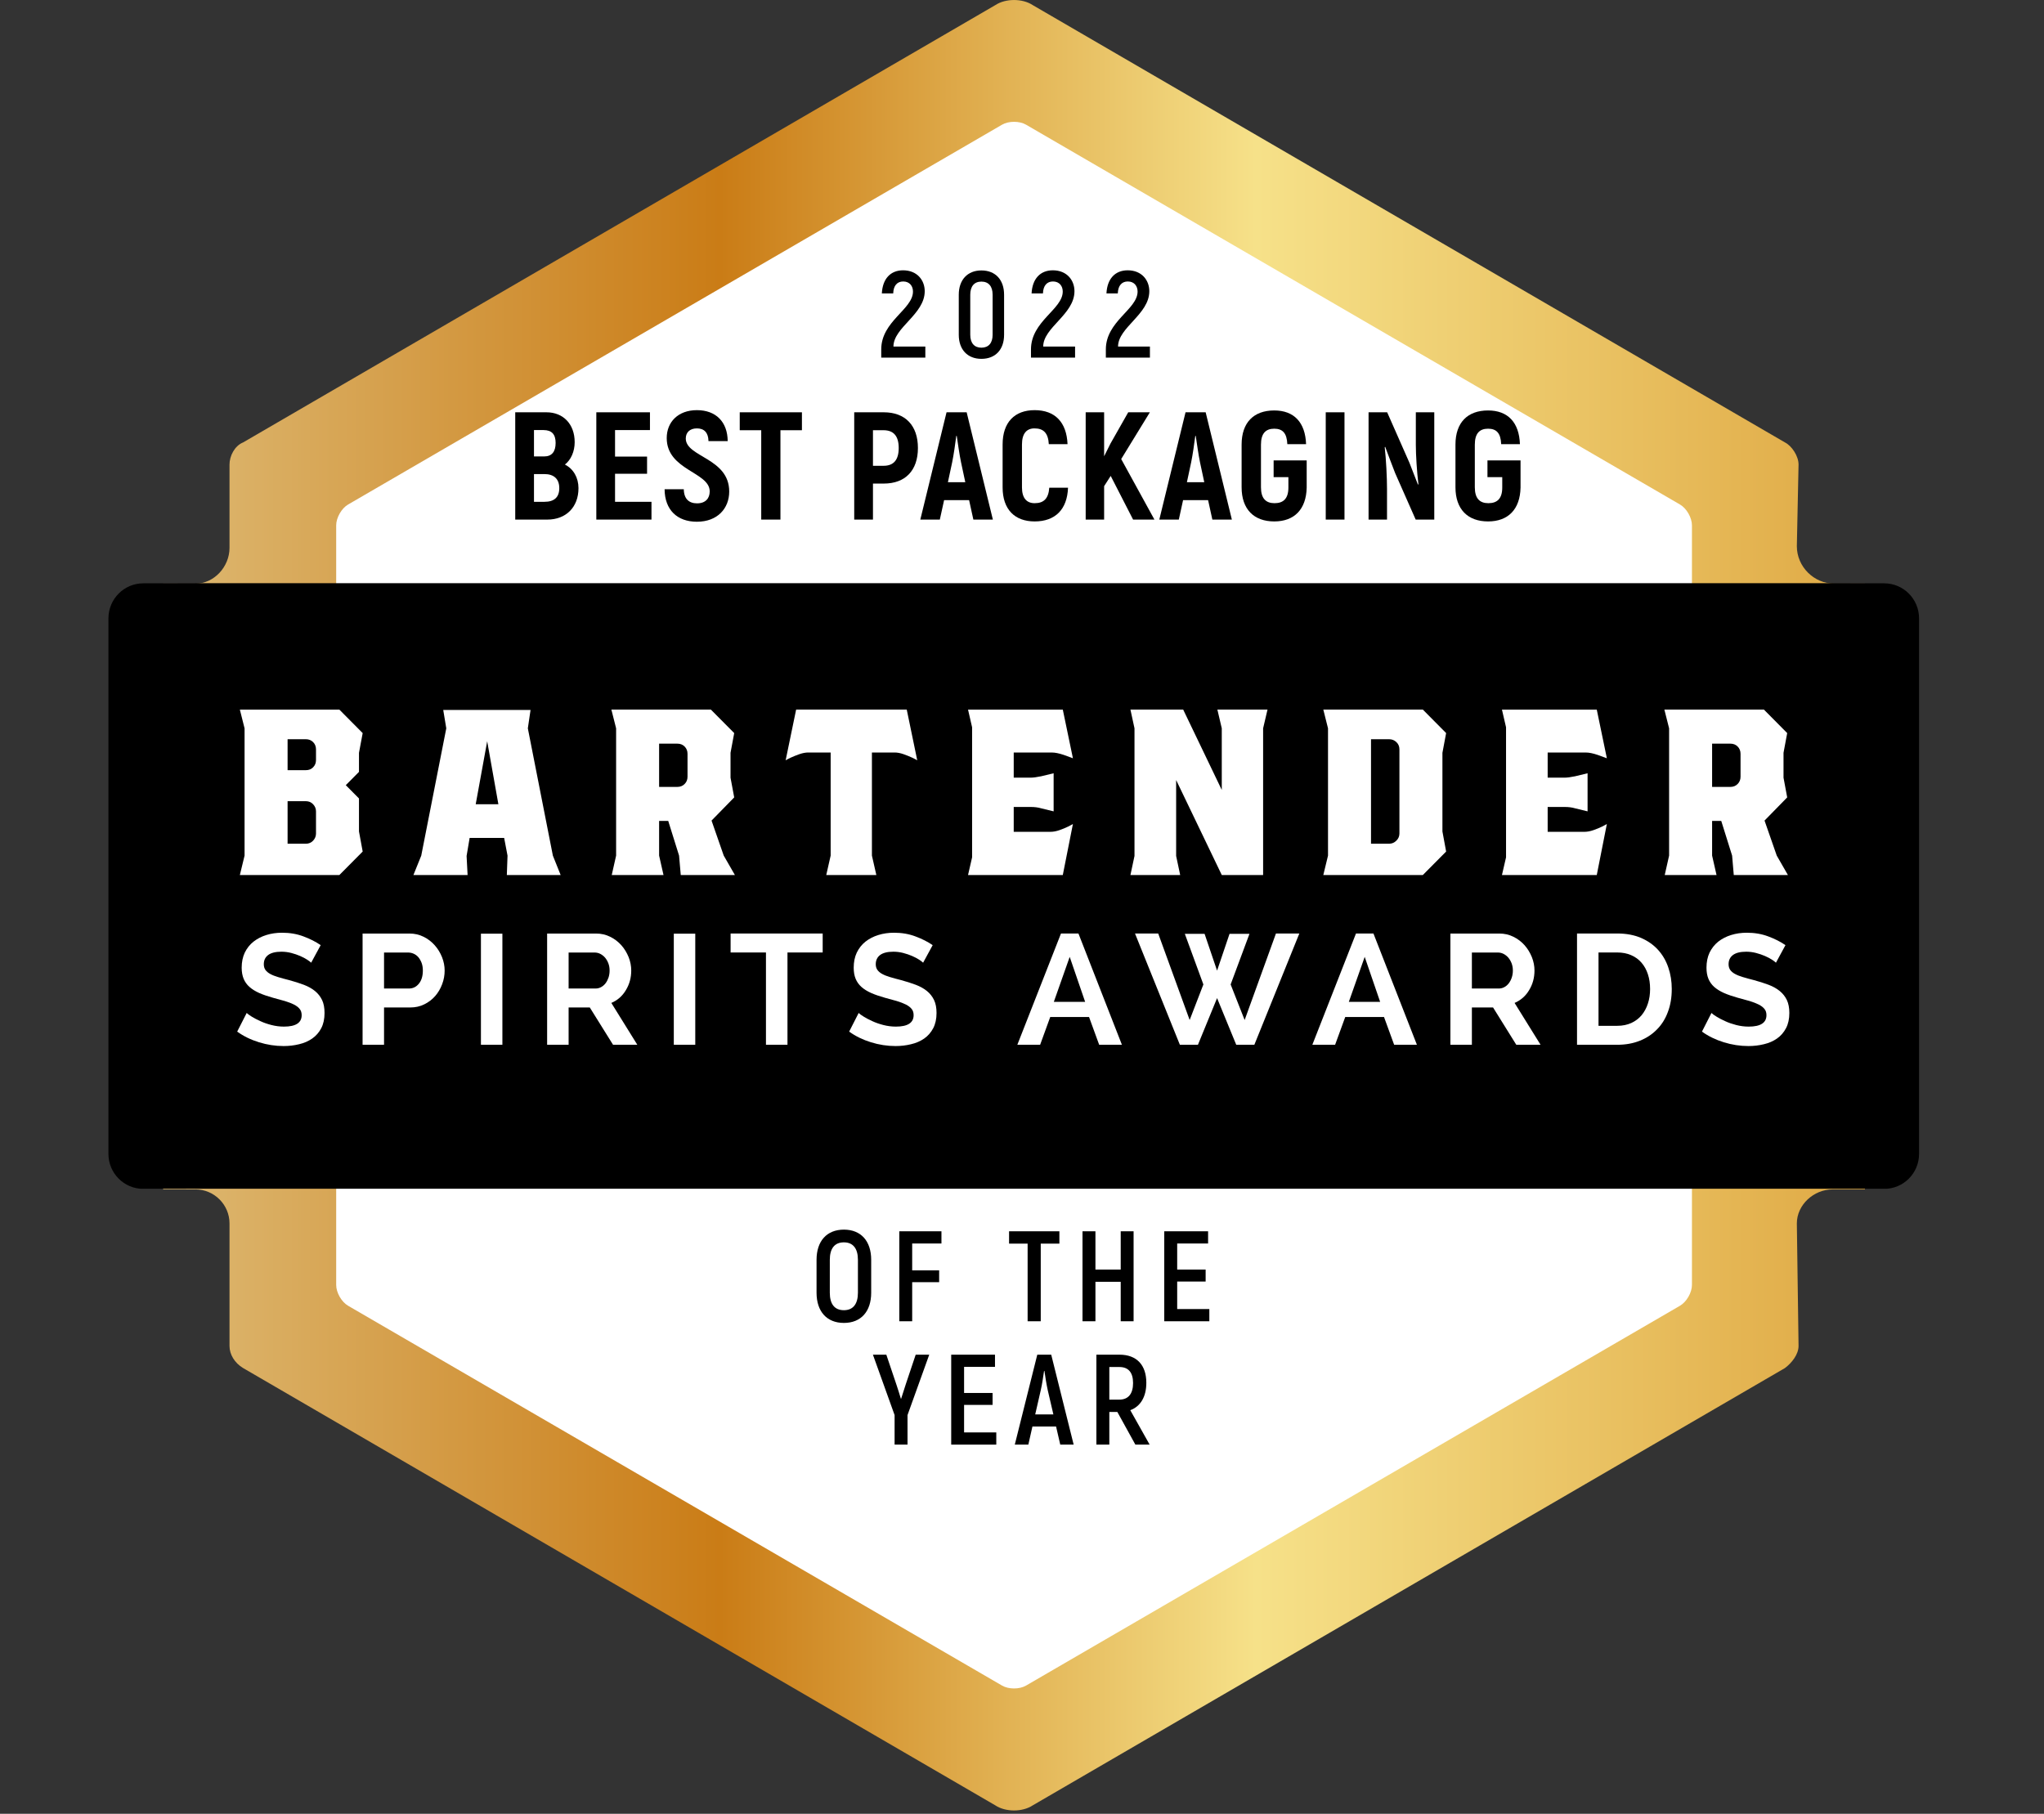 <?xml version="1.0" encoding="UTF-8" standalone="no"?>
<!DOCTYPE svg PUBLIC "-//W3C//DTD SVG 1.1//EN" "http://www.w3.org/Graphics/SVG/1.1/DTD/svg11.dtd">
<svg width="100%" height="100%" viewBox="0 0 80 71" version="1.1" xmlns="http://www.w3.org/2000/svg" xmlns:xlink="http://www.w3.org/1999/xlink" xml:space="preserve" xmlns:serif="http://www.serif.com/" style="fill-rule:evenodd;clip-rule:evenodd;stroke-linejoin:round;stroke-miterlimit:2;">
    <rect x="0" y="0" width="80" height="71" fill="#333333" stroke="none"/>
    <g transform="matrix(1,0,0,1,-1104.26,-269.861)">
        <g transform="matrix(1,0,0,1,947.126,0)">
            <g transform="matrix(66.606,0,0,-66.606,163.519,305.296)">
                <path d="M0.489,0.529L0.047,0.272C0.042,0.27 0.039,0.264 0.039,0.259L0.039,0.21C0.039,0.199 0.03,0.189 0.019,0.189L0,0.189L-0,-0.167L0.019,-0.167C0.03,-0.167 0.039,-0.176 0.039,-0.187L0.039,-0.259C0.039,-0.264 0.042,-0.269 0.047,-0.272L0.489,-0.529C0.492,-0.531 0.496,-0.532 0.5,-0.532C0.504,-0.532 0.508,-0.531 0.511,-0.529L0.953,-0.272C0.957,-0.269 0.961,-0.264 0.961,-0.259L0.96,-0.187C0.96,-0.176 0.97,-0.167 0.981,-0.167L1,-0.167L1,0.189L0.982,0.189C0.97,0.189 0.96,0.199 0.96,0.211L0.961,0.259C0.961,0.264 0.957,0.27 0.953,0.272L0.511,0.529C0.508,0.531 0.504,0.532 0.5,0.532C0.496,0.532 0.492,0.531 0.489,0.529Z" style="fill:url(#_Linear1);fill-rule:nonzero;"/>
            </g>
        </g>
        <g transform="matrix(1,0,0,1,947.126,0)">
            <clipPath id="_clip2">
                <path d="M196.087,270.069L166.618,287.183C166.348,287.34 166.127,287.724 166.127,288.038L166.136,291.281C166.136,292.039 165.518,292.692 164.764,292.692L162.741,292.695C161.988,292.695 161.378,293.31 161.378,294.067L161.378,315.028C161.378,315.786 161.988,316.398 162.741,316.398L164.764,316.391C165.518,316.391 166.136,317.007 166.136,317.764L166.126,322.545C166.126,322.859 166.348,323.245 166.618,323.401L196.104,340.527C196.307,340.648 196.565,340.727 196.818,340.727C197.074,340.727 197.336,340.643 197.54,340.519L227.007,323.401C227.277,323.245 227.498,322.859 227.498,322.545L227.493,317.776C227.493,317.019 228.099,316.398 228.851,316.398L230.881,316.398C231.634,316.398 232.244,315.786 232.244,315.028L232.244,294.067C232.244,293.31 231.634,292.695 230.881,292.695L228.902,292.692C228.151,292.692 227.494,292.03 227.494,291.273L227.499,288.038C227.499,287.724 227.277,287.34 227.007,287.183L197.553,270.075C197.34,269.939 197.089,269.861 196.818,269.861C196.556,269.861 196.294,269.94 196.087,270.069Z" clip-rule="nonzero"/>
            </clipPath>
            <g clip-path="url(#_clip2)">
                <g transform="matrix(1,0,0,1,223.355,314.926)">
                    <path d="M0,5.235L0,-24.501C0,-24.801 -0.211,-25.168 -0.468,-25.316L-26.064,-40.185C-26.322,-40.334 -26.742,-40.334 -27,-40.185L-52.597,-25.316C-52.853,-25.168 -53.063,-24.801 -53.063,-24.501L-53.063,5.235C-53.063,5.533 -52.854,5.899 -52.597,6.048L-27,20.917C-26.742,21.066 -26.322,21.066 -26.064,20.917L-0.469,6.048C-0.212,5.899 0,5.533 0,5.235Z" style="fill:white;fill-rule:nonzero;"/>
                </g>
                <g transform="matrix(1,0,0,1,236.513,293.222)">
                    <path d="M0,22.638C0,22.931 -0.267,23.171 -0.595,23.171L-78.788,23.171C-79.114,23.171 -79.382,22.931 -79.382,22.638L-79.382,0C-79.382,-0.292 -79.114,-0.533 -78.788,-0.533L-0.595,-0.533C-0.267,-0.533 0,-0.292 0,0L0,22.638Z" style="fill-rule:nonzero;"/>
                </g>
                <g transform="matrix(1,0,0,1,169.502,300.13)">
                    <path d="M0,1.492C0,1.386 -0.038,1.293 -0.113,1.213C-0.187,1.133 -0.283,1.093 -0.397,1.093L-1.112,1.093L-1.112,2.758L-0.397,2.758C-0.283,2.758 -0.187,2.718 -0.113,2.638C-0.038,2.557 0,2.464 0,2.358L0,1.492ZM0,-0.934C0,-1.048 -0.038,-1.145 -0.113,-1.22C-0.187,-1.294 -0.283,-1.333 -0.397,-1.333L-1.112,-1.333L-1.112,-0.121L-0.397,-0.121C-0.283,-0.121 -0.187,-0.157 -0.113,-0.234C-0.038,-0.31 0,-0.404 0,-0.521L0,-0.934ZM1.682,0.986L1.682,2.277L1.827,3.064L0.915,3.983L-2.98,3.983L-2.796,3.224L-2.796,-1.759L-2.98,-2.491L0.915,-2.491L1.827,-1.572L1.682,-0.8L1.682,-0.054L1.166,0.466L1.682,0.986Z" style="fill:white;fill-rule:nonzero;"/>
                </g>
                <g transform="matrix(1,0,0,1,175.753,300.423)">
                    <path d="M0,0.919L0.887,0.919L0.449,-1.546L0,0.919ZM3.02,2.932L3.324,3.69L1.218,3.69L1.245,2.932L1.113,2.238L-0.238,2.238L-0.357,2.944L-0.318,3.69L-2.438,3.69L-2.132,2.932L-1.152,-2.052L-1.271,-2.771L2.146,-2.771L2.04,-2.052L3.02,2.932Z" style="fill:white;fill-rule:nonzero;"/>
                </g>
                <g transform="matrix(1,0,0,1,184.043,302.382)">
                    <path d="M0,-3.013C0,-3.127 -0.038,-3.223 -0.113,-3.298C-0.187,-3.374 -0.283,-3.411 -0.396,-3.411L-1.112,-3.411L-1.112,-1.718L-0.396,-1.718C-0.283,-1.718 -0.187,-1.757 -0.113,-1.833C-0.038,-1.908 0,-2.004 0,-2.119L0,-3.013ZM1.854,1.731L-0.265,1.731L-0.331,0.971L-0.755,-0.386L-1.112,-0.386L-1.112,0.971L-0.94,1.731L-2.966,1.731L-2.795,0.971L-2.795,-4.011L-2.98,-4.744L0.914,-4.744L1.827,-3.825L1.683,-3.053L1.683,-2.079L1.827,-1.307L0.94,-0.4L1.417,0.971L1.854,1.731Z" style="fill:white;fill-rule:nonzero;"/>
                </g>
                <g transform="matrix(1,0,0,1,191.26,302.433)">
                    <path d="M0,-3.116L0,0.92L0.173,1.68L-1.787,1.68L-1.615,0.92L-1.615,-3.116L-2.489,-3.116C-2.595,-3.116 -2.711,-3.095 -2.84,-3.05C-2.969,-3.005 -3.083,-2.958 -3.185,-2.911C-3.287,-2.861 -3.35,-2.828 -3.377,-2.81L-2.966,-4.796L1.363,-4.796L1.774,-2.81C1.748,-2.828 1.684,-2.861 1.582,-2.911C1.48,-2.958 1.366,-3.005 1.238,-3.05C1.11,-3.095 0.993,-3.116 0.887,-3.116L0,-3.116Z" style="fill:white;fill-rule:nonzero;"/>
                </g>
                <g transform="matrix(1,0,0,1,198.253,299.33)">
                    <path d="M0,3.092C0.105,3.092 0.224,3.07 0.352,3.025C0.479,2.981 0.591,2.933 0.688,2.886C0.785,2.836 0.848,2.803 0.874,2.785L0.478,4.783L-3.231,4.783L-3.072,4.091L-3.072,-1L-3.231,-1.691L0.478,-1.691L0.874,0.213C0.812,0.187 0.69,0.143 0.511,0.08C0.328,0.019 0.177,-0.012 0.054,-0.012L-1.443,-0.012L-1.443,0.972L-0.781,0.972C-0.684,0.972 -0.548,0.955 -0.37,0.918L0.119,0.8L0.119,2.291L-0.37,2.172C-0.485,2.137 -0.623,2.119 -0.781,2.119L-1.443,2.119L-1.443,3.092L0,3.092Z" style="fill:white;fill-rule:nonzero;"/>
                </g>
                <g transform="matrix(1,0,0,1,206.571,303.38)">
                    <path d="M0,-5.009L0,0.733L-1.618,0.733L-3.404,-2.985L-3.404,-0.013L-3.246,0.733L-5.193,0.733L-5.034,-0.013L-5.034,-5.009L-5.193,-5.742L-3.128,-5.742L-1.618,-2.597L-1.618,-5.009L-1.79,-5.742L0.172,-5.742L0,-5.009Z" style="fill:white;fill-rule:nonzero;"/>
                </g>
                <g transform="matrix(1,0,0,1,211.906,302.554)">
                    <path d="M0,-3.358C0,-3.473 -0.039,-3.568 -0.119,-3.644C-0.199,-3.719 -0.292,-3.756 -0.396,-3.756L-1.112,-3.756L-1.112,0.333L-0.396,0.333C-0.292,0.333 -0.199,0.293 -0.119,0.213C-0.039,0.134 0,0.04 0,-0.066L0,-3.358ZM1.683,-3.224L1.683,-0.146L1.828,0.64L0.916,1.559L-2.979,1.559L-2.795,0.8L-2.795,-4.183L-2.979,-4.917L0.916,-4.917L1.828,-3.997L1.683,-3.224Z" style="fill:white;fill-rule:nonzero;"/>
                </g>
                <g transform="matrix(1,0,0,1,219.151,299.33)">
                    <path d="M0,3.092C0.106,3.092 0.224,3.07 0.352,3.025C0.48,2.981 0.591,2.933 0.689,2.886C0.786,2.836 0.848,2.803 0.874,2.785L0.479,4.783L-3.232,4.783L-3.072,4.091L-3.072,-1L-3.232,-1.691L0.479,-1.691L0.874,0.213C0.812,0.187 0.691,0.143 0.51,0.08C0.329,0.019 0.177,-0.012 0.054,-0.012L-1.443,-0.012L-1.443,0.972L-0.781,0.972C-0.684,0.972 -0.547,0.955 -0.37,0.918L0.119,0.8L0.119,2.291L-0.37,2.172C-0.485,2.137 -0.622,2.119 -0.781,2.119L-1.443,2.119L-1.443,3.092L0,3.092Z" style="fill:white;fill-rule:nonzero;"/>
                </g>
                <g transform="matrix(1,0,0,1,225.257,302.382)">
                    <path d="M0,-3.013C0,-3.127 -0.038,-3.223 -0.113,-3.298C-0.187,-3.374 -0.283,-3.411 -0.396,-3.411L-1.113,-3.411L-1.113,-1.718L-0.396,-1.718C-0.283,-1.718 -0.187,-1.757 -0.113,-1.833C-0.038,-1.908 0,-2.004 0,-2.119L0,-3.013ZM1.854,1.731L-0.265,1.731L-0.33,0.971L-0.755,-0.386L-1.113,-0.386L-1.113,0.971L-0.94,1.731L-2.967,1.731L-2.796,0.971L-2.796,-4.011L-2.981,-4.744L0.915,-4.744L1.826,-3.825L1.682,-3.053L1.682,-2.079L1.826,-1.307L0.939,-0.4L1.417,0.971L1.854,1.731Z" style="fill:white;fill-rule:nonzero;"/>
                </g>
                <g transform="matrix(1,0,0,1,169.313,309.635)">
                    <path d="M0,-2.09C-0.027,-2.118 -0.08,-2.157 -0.155,-2.207C-0.23,-2.257 -0.322,-2.304 -0.43,-2.352C-0.538,-2.398 -0.653,-2.439 -0.779,-2.471C-0.906,-2.504 -1.035,-2.52 -1.164,-2.52C-1.396,-2.52 -1.569,-2.476 -1.683,-2.391C-1.797,-2.305 -1.854,-2.186 -1.854,-2.029C-1.854,-1.94 -1.831,-1.864 -1.789,-1.805C-1.746,-1.747 -1.685,-1.694 -1.604,-1.65C-1.522,-1.604 -1.42,-1.564 -1.296,-1.527C-1.172,-1.488 -1.027,-1.451 -0.866,-1.409C-0.653,-1.352 -0.462,-1.29 -0.29,-1.226C-0.117,-1.16 0.029,-1.079 0.149,-0.981C0.27,-0.882 0.361,-0.765 0.427,-0.628C0.492,-0.492 0.523,-0.322 0.523,-0.122C0.523,0.111 0.48,0.31 0.394,0.475C0.306,0.641 0.188,0.776 0.043,0.877C-0.104,0.98 -0.274,1.055 -0.47,1.101C-0.665,1.149 -0.867,1.173 -1.079,1.173C-1.403,1.173 -1.726,1.123 -2.042,1.025C-2.36,0.927 -2.644,0.789 -2.896,0.608L-2.524,-0.122C-2.487,-0.085 -2.422,-0.037 -2.326,0.022C-2.229,0.082 -2.117,0.14 -1.986,0.199C-1.857,0.26 -1.712,0.309 -1.554,0.35C-1.396,0.39 -1.232,0.412 -1.066,0.412C-0.604,0.412 -0.372,0.263 -0.372,-0.036C-0.372,-0.135 -0.398,-0.216 -0.451,-0.281C-0.503,-0.347 -0.578,-0.403 -0.677,-0.453C-0.773,-0.502 -0.892,-0.546 -1.03,-0.589C-1.169,-0.629 -1.323,-0.672 -1.494,-0.717C-1.7,-0.775 -1.881,-0.837 -2.033,-0.903C-2.185,-0.972 -2.313,-1.05 -2.414,-1.141C-2.516,-1.23 -2.591,-1.336 -2.643,-1.459C-2.693,-1.582 -2.72,-1.727 -2.72,-1.894C-2.72,-2.114 -2.68,-2.312 -2.599,-2.484C-2.516,-2.655 -2.403,-2.798 -2.258,-2.913C-2.113,-3.027 -1.946,-3.114 -1.756,-3.173C-1.564,-3.233 -1.359,-3.263 -1.14,-3.263C-0.835,-3.263 -0.555,-3.215 -0.299,-3.118C-0.043,-3.023 0.181,-2.909 0.372,-2.777L0,-2.09Z" style="fill:white;fill-rule:nonzero;"/>
                </g>
                <g transform="matrix(1,0,0,1,172.165,308.606)">
                    <path d="M0,-0.05L0.977,-0.05C1.13,-0.05 1.261,-0.113 1.363,-0.239C1.467,-0.366 1.519,-0.538 1.519,-0.755C1.519,-0.864 1.503,-0.964 1.471,-1.052C1.437,-1.14 1.395,-1.214 1.342,-1.277C1.289,-1.337 1.228,-1.383 1.156,-1.414C1.085,-1.445 1.012,-1.459 0.939,-1.459L0,-1.459L0,-0.05ZM-0.84,2.152L-0.84,-2.202L0.994,-2.202C1.193,-2.202 1.378,-2.161 1.547,-2.076C1.715,-1.993 1.86,-1.883 1.982,-1.745C2.104,-1.609 2.199,-1.452 2.269,-1.279C2.337,-1.106 2.372,-0.931 2.372,-0.755C2.372,-0.571 2.34,-0.392 2.274,-0.219C2.209,-0.044 2.118,0.11 2,0.246C1.882,0.38 1.741,0.488 1.573,0.57C1.407,0.652 1.225,0.692 1.024,0.692L0,0.692L0,2.152L-0.84,2.152Z" style="fill:white;fill-rule:nonzero;"/>
                </g>
                <g transform="matrix(1,0,0,1,0,21.891)">
                    <rect x="175.957" y="284.518" width="0.84" height="4.349" style="fill:white;"/>
                </g>
                <g transform="matrix(1,0,0,1,179.389,308.606)">
                    <path d="M0,-0.05L1.055,-0.05C1.132,-0.05 1.204,-0.068 1.271,-0.105C1.339,-0.141 1.396,-0.192 1.445,-0.254C1.494,-0.319 1.532,-0.393 1.562,-0.479C1.59,-0.565 1.604,-0.656 1.604,-0.755C1.604,-0.858 1.588,-0.95 1.555,-1.037C1.522,-1.123 1.479,-1.197 1.425,-1.261C1.369,-1.324 1.307,-1.372 1.236,-1.408C1.165,-1.443 1.092,-1.459 1.019,-1.459L0,-1.459L0,-0.05ZM-0.841,2.152L-0.841,-2.202L1.073,-2.202C1.272,-2.202 1.456,-2.161 1.626,-2.076C1.795,-1.993 1.94,-1.883 2.063,-1.745C2.184,-1.609 2.278,-1.452 2.349,-1.279C2.417,-1.106 2.451,-0.931 2.451,-0.755C2.451,-0.473 2.381,-0.217 2.241,0.014C2.102,0.247 1.911,0.412 1.672,0.514L2.689,2.152L1.739,2.152L0.829,0.692L0,0.692L0,2.152L-0.841,2.152Z" style="fill:white;fill-rule:nonzero;"/>
                </g>
                <g transform="matrix(1,0,0,1,0,21.891)">
                    <rect x="183.506" y="284.518" width="0.84" height="4.349" style="fill:white;"/>
                </g>
                <g transform="matrix(1,0,0,1,189.333,310.015)">
                    <path d="M0,-2.87L-1.378,-2.87L-1.378,0.742L-2.22,0.742L-2.22,-2.87L-3.604,-2.87L-3.604,-3.612L0,-3.612L0,-2.87Z" style="fill:white;fill-rule:nonzero;"/>
                </g>
                <g transform="matrix(1,0,0,1,193.264,309.635)">
                    <path d="M0,-2.09C-0.027,-2.118 -0.08,-2.157 -0.154,-2.207C-0.23,-2.257 -0.322,-2.304 -0.429,-2.352C-0.538,-2.398 -0.653,-2.439 -0.779,-2.471C-0.906,-2.504 -1.034,-2.52 -1.164,-2.52C-1.396,-2.52 -1.569,-2.476 -1.683,-2.391C-1.796,-2.305 -1.854,-2.186 -1.854,-2.029C-1.854,-1.94 -1.831,-1.864 -1.788,-1.805C-1.746,-1.747 -1.685,-1.694 -1.604,-1.65C-1.521,-1.604 -1.42,-1.564 -1.296,-1.527C-1.172,-1.488 -1.027,-1.451 -0.865,-1.409C-0.653,-1.352 -0.462,-1.29 -0.29,-1.226C-0.116,-1.16 0.029,-1.079 0.15,-0.981C0.271,-0.882 0.362,-0.765 0.428,-0.628C0.493,-0.492 0.525,-0.322 0.525,-0.122C0.525,0.111 0.481,0.31 0.395,0.475C0.307,0.641 0.189,0.776 0.045,0.877C-0.104,0.98 -0.273,1.055 -0.47,1.101C-0.665,1.149 -0.867,1.173 -1.078,1.173C-1.403,1.173 -1.726,1.123 -2.042,1.025C-2.358,0.927 -2.643,0.789 -2.895,0.608L-2.523,-0.122C-2.487,-0.085 -2.421,-0.037 -2.325,0.022C-2.229,0.082 -2.116,0.14 -1.986,0.199C-1.857,0.26 -1.712,0.309 -1.554,0.35C-1.396,0.39 -1.232,0.412 -1.066,0.412C-0.604,0.412 -0.372,0.263 -0.372,-0.036C-0.372,-0.135 -0.397,-0.216 -0.45,-0.281C-0.503,-0.347 -0.578,-0.403 -0.676,-0.453C-0.773,-0.502 -0.892,-0.546 -1.029,-0.589C-1.169,-0.629 -1.323,-0.672 -1.494,-0.717C-1.7,-0.775 -1.881,-0.837 -2.032,-0.903C-2.185,-0.972 -2.312,-1.05 -2.414,-1.141C-2.514,-1.23 -2.59,-1.336 -2.641,-1.459C-2.692,-1.582 -2.717,-1.727 -2.717,-1.894C-2.717,-2.114 -2.678,-2.312 -2.597,-2.484C-2.514,-2.655 -2.402,-2.798 -2.258,-2.913C-2.113,-3.027 -1.946,-3.114 -1.755,-3.173C-1.564,-3.233 -1.358,-3.263 -1.14,-3.263C-0.834,-3.263 -0.554,-3.215 -0.299,-3.118C-0.043,-3.023 0.182,-2.909 0.374,-2.777L0,-2.09Z" style="fill:white;fill-rule:nonzero;"/>
                </g>
                <g transform="matrix(1,0,0,1,199.001,309.842)">
                    <path d="M0,-2.525L-0.621,-0.765L0.604,-0.765L0,-2.525ZM-2.049,0.915L-0.341,-3.44L0.342,-3.44L2.043,0.915L1.153,0.915L0.757,-0.171L-0.762,-0.171L-1.157,0.915L-2.049,0.915Z" style="fill:white;fill-rule:nonzero;"/>
                </g>
                <g transform="matrix(1,0,0,1,203.507,310.746)">
                    <path d="M0,-4.331L0.773,-4.331L1.262,-2.89L1.75,-4.331L2.53,-4.331L1.793,-2.349L2.341,-0.957L3.566,-4.343L4.481,-4.343L2.721,0.012L2.012,0.012L1.262,-1.815L0.513,0.012L-0.194,0.012L-1.95,-4.343L-1.042,-4.343L0.189,-0.957L0.726,-2.349L0,-4.331Z" style="fill:white;fill-rule:nonzero;"/>
                </g>
                <g transform="matrix(1,0,0,1,210.547,309.842)">
                    <path d="M0,-2.525L-0.621,-0.765L0.604,-0.765L0,-2.525ZM-2.049,0.915L-0.341,-3.44L0.342,-3.44L2.043,0.915L1.152,0.915L0.756,-0.171L-0.762,-0.171L-1.158,0.915L-2.049,0.915Z" style="fill:white;fill-rule:nonzero;"/>
                </g>
                <g transform="matrix(1,0,0,1,214.742,308.606)">
                    <path d="M0,-0.05L1.054,-0.05C1.131,-0.05 1.203,-0.068 1.271,-0.105C1.339,-0.141 1.396,-0.192 1.444,-0.254C1.493,-0.319 1.532,-0.393 1.561,-0.479C1.589,-0.565 1.604,-0.656 1.604,-0.755C1.604,-0.858 1.587,-0.95 1.555,-1.037C1.521,-1.123 1.479,-1.197 1.424,-1.261C1.368,-1.324 1.306,-1.372 1.235,-1.408C1.164,-1.443 1.091,-1.459 1.019,-1.459L0,-1.459L0,-0.05ZM-0.841,2.152L-0.841,-2.202L1.072,-2.202C1.271,-2.202 1.455,-2.161 1.625,-2.076C1.794,-1.993 1.939,-1.883 2.062,-1.745C2.183,-1.609 2.277,-1.452 2.348,-1.279C2.416,-1.106 2.45,-0.931 2.45,-0.755C2.45,-0.473 2.381,-0.217 2.24,0.014C2.101,0.247 1.91,0.412 1.671,0.514L2.688,2.152L1.738,2.152L0.829,0.692L0,0.692L0,2.152L-0.841,2.152Z" style="fill:white;fill-rule:nonzero;"/>
                </g>
                <g transform="matrix(1,0,0,1,221.717,308.585)">
                    <path d="M0,-0.01C0,-0.219 -0.028,-0.41 -0.086,-0.587C-0.143,-0.763 -0.227,-0.913 -0.336,-1.04C-0.445,-1.167 -0.58,-1.266 -0.742,-1.335C-0.901,-1.405 -1.083,-1.44 -1.286,-1.44L-2.019,-1.44L-2.019,1.431L-1.286,1.431C-1.079,1.431 -0.896,1.393 -0.734,1.32C-0.575,1.246 -0.44,1.144 -0.332,1.016C-0.226,0.886 -0.143,0.736 -0.086,0.559C-0.028,0.384 0,0.194 0,-0.01M-2.86,2.173L-2.86,-2.183L-1.286,-2.183C-0.933,-2.183 -0.624,-2.125 -0.357,-2.011C-0.091,-1.896 0.131,-1.741 0.311,-1.543C0.489,-1.347 0.623,-1.117 0.712,-0.854C0.803,-0.59 0.848,-0.309 0.848,-0.01C0.848,0.32 0.798,0.62 0.697,0.886C0.599,1.156 0.454,1.386 0.267,1.574C0.08,1.765 -0.144,1.913 -0.405,2.016C-0.669,2.121 -0.962,2.173 -1.286,2.173L-2.86,2.173Z" style="fill:white;fill-rule:nonzero;"/>
                </g>
                <g transform="matrix(1,0,0,1,226.643,309.635)">
                    <path d="M0,-2.09C-0.028,-2.118 -0.08,-2.157 -0.154,-2.207C-0.23,-2.257 -0.322,-2.304 -0.43,-2.352C-0.539,-2.398 -0.654,-2.439 -0.78,-2.471C-0.907,-2.504 -1.034,-2.52 -1.164,-2.52C-1.396,-2.52 -1.569,-2.476 -1.683,-2.391C-1.797,-2.305 -1.854,-2.186 -1.854,-2.029C-1.854,-1.94 -1.831,-1.864 -1.789,-1.805C-1.747,-1.747 -1.685,-1.694 -1.604,-1.65C-1.521,-1.604 -1.42,-1.564 -1.296,-1.527C-1.173,-1.488 -1.028,-1.451 -0.866,-1.409C-0.654,-1.352 -0.463,-1.29 -0.291,-1.226C-0.117,-1.16 0.028,-1.079 0.148,-0.981C0.269,-0.882 0.361,-0.765 0.427,-0.628C0.491,-0.492 0.524,-0.322 0.524,-0.122C0.524,0.111 0.48,0.31 0.393,0.475C0.306,0.641 0.187,0.776 0.043,0.877C-0.104,0.98 -0.274,1.055 -0.47,1.101C-0.665,1.149 -0.868,1.173 -1.078,1.173C-1.403,1.173 -1.726,1.123 -2.042,1.025C-2.359,0.927 -2.644,0.789 -2.896,0.608L-2.524,-0.122C-2.488,-0.085 -2.423,-0.037 -2.326,0.022C-2.23,0.082 -2.117,0.14 -1.987,0.199C-1.857,0.26 -1.712,0.309 -1.555,0.35C-1.396,0.39 -1.233,0.412 -1.067,0.412C-0.604,0.412 -0.372,0.263 -0.372,-0.036C-0.372,-0.135 -0.397,-0.216 -0.451,-0.281C-0.504,-0.347 -0.579,-0.403 -0.677,-0.453C-0.774,-0.502 -0.893,-0.546 -1.029,-0.589C-1.17,-0.629 -1.322,-0.672 -1.494,-0.717C-1.701,-0.775 -1.88,-0.837 -2.033,-0.903C-2.186,-0.972 -2.313,-1.05 -2.416,-1.141C-2.516,-1.23 -2.592,-1.336 -2.643,-1.459C-2.694,-1.582 -2.719,-1.727 -2.719,-1.894C-2.719,-2.114 -2.68,-2.312 -2.599,-2.484C-2.516,-2.655 -2.402,-2.798 -2.26,-2.913C-2.114,-3.027 -1.947,-3.114 -1.756,-3.173C-1.563,-3.233 -1.359,-3.263 -1.141,-3.263C-0.835,-3.263 -0.555,-3.215 -0.3,-3.118C-0.043,-3.023 0.181,-2.909 0.372,-2.777L0,-2.09Z" style="fill:white;fill-rule:nonzero;"/>
                </g>
            </g>
        </g>
        <g transform="matrix(1,0,0,1,947.126,0)">
            <g transform="matrix(0.993,0,0,1,-3.466,0)">
                <path d="M196.466,283.86L198.204,283.86L198.204,283.427L196.947,283.427C196.947,282.677 198.18,282.168 198.18,281.259C198.18,280.836 197.886,280.442 197.327,280.442C196.832,280.442 196.519,280.773 196.49,281.346L196.938,281.346C196.947,281.038 197.096,280.879 197.332,280.879C197.587,280.879 197.717,281.062 197.717,281.273C197.717,281.971 196.466,282.432 196.466,283.538L196.466,283.86Z" style="fill-rule:nonzero;"/>
                <path d="M200.413,283.908C200.966,283.908 201.308,283.547 201.308,282.966L201.308,281.398C201.308,280.812 200.966,280.447 200.413,280.447C199.869,280.447 199.522,280.812 199.522,281.398L199.522,282.966C199.522,283.547 199.869,283.908 200.413,283.908ZM200.413,283.471C200.134,283.471 199.975,283.288 199.975,282.966L199.975,281.398C199.975,281.067 200.134,280.884 200.413,280.884C200.697,280.884 200.856,281.067 200.856,281.398L200.856,282.966C200.856,283.288 200.697,283.471 200.413,283.471Z" style="fill-rule:nonzero;"/>
                <path d="M202.368,283.86L204.106,283.86L204.106,283.427L202.85,283.427C202.85,282.677 204.082,282.168 204.082,281.259C204.082,280.836 203.788,280.442 203.23,280.442C202.734,280.442 202.421,280.773 202.392,281.346L202.84,281.346C202.85,281.038 202.999,280.879 203.235,280.879C203.49,280.879 203.62,281.062 203.62,281.273C203.62,281.971 202.368,282.432 202.368,283.538L202.368,283.86Z" style="fill-rule:nonzero;"/>
                <path d="M205.319,283.86L207.056,283.86L207.056,283.427L205.8,283.427C205.8,282.677 207.032,282.168 207.032,281.259C207.032,280.836 206.739,280.442 206.18,280.442C205.684,280.442 205.371,280.773 205.343,281.346L205.79,281.346C205.8,281.038 205.949,280.879 206.185,280.879C206.44,280.879 206.57,281.062 206.57,281.273C206.57,281.971 205.319,282.432 205.319,283.538L205.319,283.86Z" style="fill-rule:nonzero;"/>
                <path d="M183.998,288.046C184.239,287.86 184.383,287.53 184.383,287.17C184.383,286.462 183.932,286 183.271,286L182.04,286L182.04,290.2L183.307,290.2C184.034,290.2 184.533,289.72 184.533,288.97C184.533,288.562 184.335,288.214 183.998,288.046ZM183.157,286.696C183.482,286.696 183.632,286.864 183.632,287.2C183.632,287.542 183.482,287.728 183.181,287.728L182.779,287.728L182.779,286.696L183.157,286.696ZM183.193,289.504L182.779,289.504L182.779,288.418L183.187,288.418C183.56,288.418 183.776,288.604 183.776,288.97C183.776,289.324 183.578,289.504 183.193,289.504Z" style="fill-rule:nonzero;"/>
                <path d="M185.974,289.504L185.974,288.406L187.236,288.406L187.236,287.734L185.974,287.734L185.974,286.696L187.35,286.696L187.35,286L185.236,286L185.236,290.2L187.41,290.2L187.41,289.504L185.974,289.504Z" style="fill-rule:nonzero;"/>
                <path d="M189.201,290.284C190.012,290.284 190.474,289.762 190.474,289.102C190.474,287.782 188.762,287.758 188.762,287.026C188.762,286.786 188.924,286.63 189.201,286.63C189.483,286.63 189.651,286.792 189.657,287.128L190.414,287.128C190.408,286.378 189.952,285.916 189.201,285.916C188.456,285.916 188.011,286.384 188.011,287.008C188.011,288.274 189.705,288.334 189.705,289.096C189.705,289.366 189.543,289.564 189.207,289.564C188.888,289.564 188.69,289.39 188.684,289.012L187.927,289.012C187.933,289.822 188.426,290.284 189.201,290.284Z" style="fill-rule:nonzero;"/>
                <path d="M193.34,286L190.889,286L190.889,286.702L191.736,286.702L191.736,290.2L192.493,290.2L192.493,286.702L193.34,286.702L193.34,286Z" style="fill-rule:nonzero;"/>
                <path d="M196.566,286L195.401,286L195.401,290.2L196.14,290.2L196.14,288.79L196.566,288.79C197.413,288.79 197.912,288.28 197.912,287.398C197.912,286.516 197.413,286 196.566,286ZM196.56,288.094L196.14,288.094L196.14,286.702L196.56,286.702C196.957,286.702 197.155,286.936 197.155,287.398C197.155,287.86 196.957,288.094 196.56,288.094Z" style="fill-rule:nonzero;"/>
                <path d="M200.097,290.2L200.866,290.2L199.833,286L199.04,286L198.006,290.2L198.775,290.2L198.944,289.438L199.929,289.438L200.097,290.2ZM199.094,288.736L199.262,287.956C199.322,287.668 199.388,287.206 199.424,286.924L199.442,286.924C199.484,287.206 199.55,287.668 199.611,287.956L199.779,288.736L199.094,288.736Z" style="fill-rule:nonzero;"/>
                <path d="M202.512,290.272C203.323,290.272 203.797,289.804 203.828,288.952L203.089,288.952C203.059,289.372 202.878,289.558 202.512,289.558C202.199,289.558 202.013,289.36 202.013,288.94L202.013,287.26C202.013,286.828 202.199,286.63 202.506,286.63C202.866,286.63 203.047,286.816 203.071,287.248L203.809,287.248C203.773,286.39 203.317,285.916 202.512,285.916C201.725,285.916 201.25,286.39 201.25,287.26L201.25,288.94C201.25,289.804 201.731,290.272 202.512,290.272Z" style="fill-rule:nonzero;"/>
                <path d="M206.393,290.2L207.234,290.2L205.924,287.83L207.054,286L206.201,286L205.498,287.23L205.251,287.722L205.251,286L204.524,286L204.524,290.2L205.251,290.2L205.251,288.892L205.51,288.49L206.393,290.2Z" style="fill-rule:nonzero;"/>
                <path d="M209.517,290.2L210.286,290.2L209.253,286L208.46,286L207.426,290.2L208.195,290.2L208.363,289.438L209.349,289.438L209.517,290.2ZM208.514,288.736L208.682,287.956C208.742,287.668 208.808,287.206 208.844,286.924L208.862,286.924C208.904,287.206 208.97,287.668 209.03,287.956L209.198,288.736L208.514,288.736Z" style="fill-rule:nonzero;"/>
                <path d="M211.956,290.272C212.749,290.272 213.217,289.798 213.235,288.946L213.235,287.884L211.932,287.884L211.932,288.538L212.514,288.538L212.514,288.946C212.514,289.372 212.322,289.558 211.968,289.558C211.625,289.558 211.433,289.372 211.433,288.934L211.433,287.266C211.433,286.828 211.619,286.642 211.956,286.642C212.292,286.642 212.454,286.822 212.472,287.248L213.211,287.248C213.181,286.396 212.737,285.928 211.956,285.928C211.151,285.928 210.67,286.396 210.67,287.266L210.67,288.934C210.67,289.798 211.157,290.272 211.956,290.272Z" style="fill-rule:nonzero;"/>
                <rect x="213.986" y="286" width="0.739" height="4.2" style="fill-rule:nonzero;"/>
                <path d="M217.537,286L217.537,287.278C217.537,287.662 217.579,288.34 217.639,288.814L217.621,288.832C217.519,288.574 217.392,288.244 217.284,287.974L216.407,286L215.674,286L215.674,290.2L216.401,290.2L216.401,288.994C216.401,288.556 216.365,287.842 216.311,287.368L216.329,287.35C216.443,287.662 216.593,288.046 216.72,288.376L217.531,290.2L218.264,290.2L218.264,286L217.537,286Z" style="fill-rule:nonzero;"/>
                <path d="M220.384,290.272C221.177,290.272 221.646,289.798 221.664,288.946L221.664,287.884L220.36,287.884L220.36,288.538L220.943,288.538L220.943,288.946C220.943,289.372 220.751,289.558 220.396,289.558C220.054,289.558 219.862,289.372 219.862,288.934L219.862,287.266C219.862,286.828 220.048,286.642 220.384,286.642C220.721,286.642 220.883,286.822 220.901,287.248L221.64,287.248C221.61,286.396 221.165,285.928 220.384,285.928C219.579,285.928 219.099,286.396 219.099,287.266L219.099,288.934C219.099,289.798 219.585,290.272 220.384,290.272Z" style="fill-rule:nonzero;"/>
            </g>
        </g>
        <g transform="matrix(1,0,0,1,947.126,0)">
            <g transform="matrix(1.881,0,0,1,-183.682,0)">
                <path d="M198.748,321.646C199.104,321.646 199.316,321.198 199.316,320.464L199.316,319.176C199.316,318.442 199.104,317.994 198.748,317.994C198.392,317.994 198.179,318.442 198.179,319.176L198.179,320.464C198.179,321.198 198.392,321.646 198.748,321.646ZM198.748,321.148C198.554,321.148 198.455,320.907 198.455,320.464L198.455,319.176C198.455,318.733 198.554,318.492 198.748,318.492C198.939,318.492 199.04,318.733 199.04,319.176L199.04,320.464C199.04,320.907 198.939,321.148 198.748,321.148Z" style="fill-rule:nonzero;"/>
                <path d="M200.778,318.537L200.778,318.059L199.901,318.059L199.901,321.581L200.169,321.581L200.169,320.051L200.73,320.051L200.73,319.589L200.169,319.589L200.169,318.537L200.778,318.537Z" style="fill-rule:nonzero;"/>
                <path d="M203.232,318.059L202.185,318.059L202.185,318.542L202.571,318.542L202.571,321.581L202.844,321.581L202.844,318.542L203.232,318.542L203.232,318.059Z" style="fill-rule:nonzero;"/>
                <path d="M204.508,318.059L204.508,319.558L203.982,319.558L203.982,318.059L203.713,318.059L203.713,321.581L203.982,321.581L203.982,320.036L204.508,320.036L204.508,321.581L204.776,321.581L204.776,318.059L204.508,318.059Z" style="fill-rule:nonzero;"/>
                <path d="M205.683,321.103L205.683,320.026L206.275,320.026L206.275,319.558L205.683,319.558L205.683,318.537L206.326,318.537L206.326,318.059L205.414,318.059L205.414,321.581L206.352,321.581L206.352,321.103L205.683,321.103Z" style="fill-rule:nonzero;"/>
                <path d="M199.803,326.41L200.072,326.41L200.072,325.253L200.524,322.889L200.242,322.889L200.035,324.051L199.939,324.614L199.934,324.614C199.907,324.438 199.867,324.212 199.841,324.061L199.631,322.889L199.352,322.889L199.803,325.253L199.803,326.41Z" style="fill-rule:nonzero;"/>
                <path d="M201.249,325.932L201.249,324.855L201.842,324.855L201.842,324.388L201.249,324.388L201.249,323.366L201.892,323.366L201.892,322.889L200.981,322.889L200.981,326.41L201.919,326.41L201.919,325.932L201.249,325.932Z" style="fill-rule:nonzero;"/>
                <path d="M203.25,326.41L203.529,326.41L203.062,322.889L202.772,322.889L202.304,326.41L202.586,326.41L202.671,325.701L203.163,325.701L203.25,326.41ZM202.729,325.228L202.844,324.282C202.873,324.051 202.899,323.714 202.913,323.527L202.921,323.527C202.934,323.714 202.963,324.051 202.99,324.282L203.107,325.228L202.729,325.228Z" style="fill-rule:nonzero;"/>
                <path d="M204.813,326.41L205.11,326.41L204.707,325.062C204.919,324.916 205.041,324.539 205.041,323.99C205.041,323.291 204.839,322.889 204.483,322.889L204.002,322.889L204.002,326.41L204.271,326.41L204.271,325.132L204.438,325.132L204.813,326.41ZM204.271,323.372L204.481,323.372C204.667,323.372 204.765,323.583 204.765,324C204.765,324.418 204.667,324.649 204.478,324.649L204.271,324.649L204.271,323.372Z" style="fill-rule:nonzero;"/>
            </g>
        </g>
    </g>
    <defs>
        <linearGradient id="_Linear1" x1="0" y1="0" x2="1" y2="0" gradientUnits="userSpaceOnUse" gradientTransform="matrix(1,0,0,-1,0,5.207e-05)"><stop offset="0" style="stop-color:rgb(221,184,113);stop-opacity:1"/><stop offset="0.01" style="stop-color:rgb(221,184,113);stop-opacity:1"/><stop offset="0.33" style="stop-color:rgb(202,124,22);stop-opacity:1"/><stop offset="0.64" style="stop-color:rgb(246,225,137);stop-opacity:1"/><stop offset="1" style="stop-color:rgb(223,168,67);stop-opacity:1"/></linearGradient>
    </defs>
</svg>
